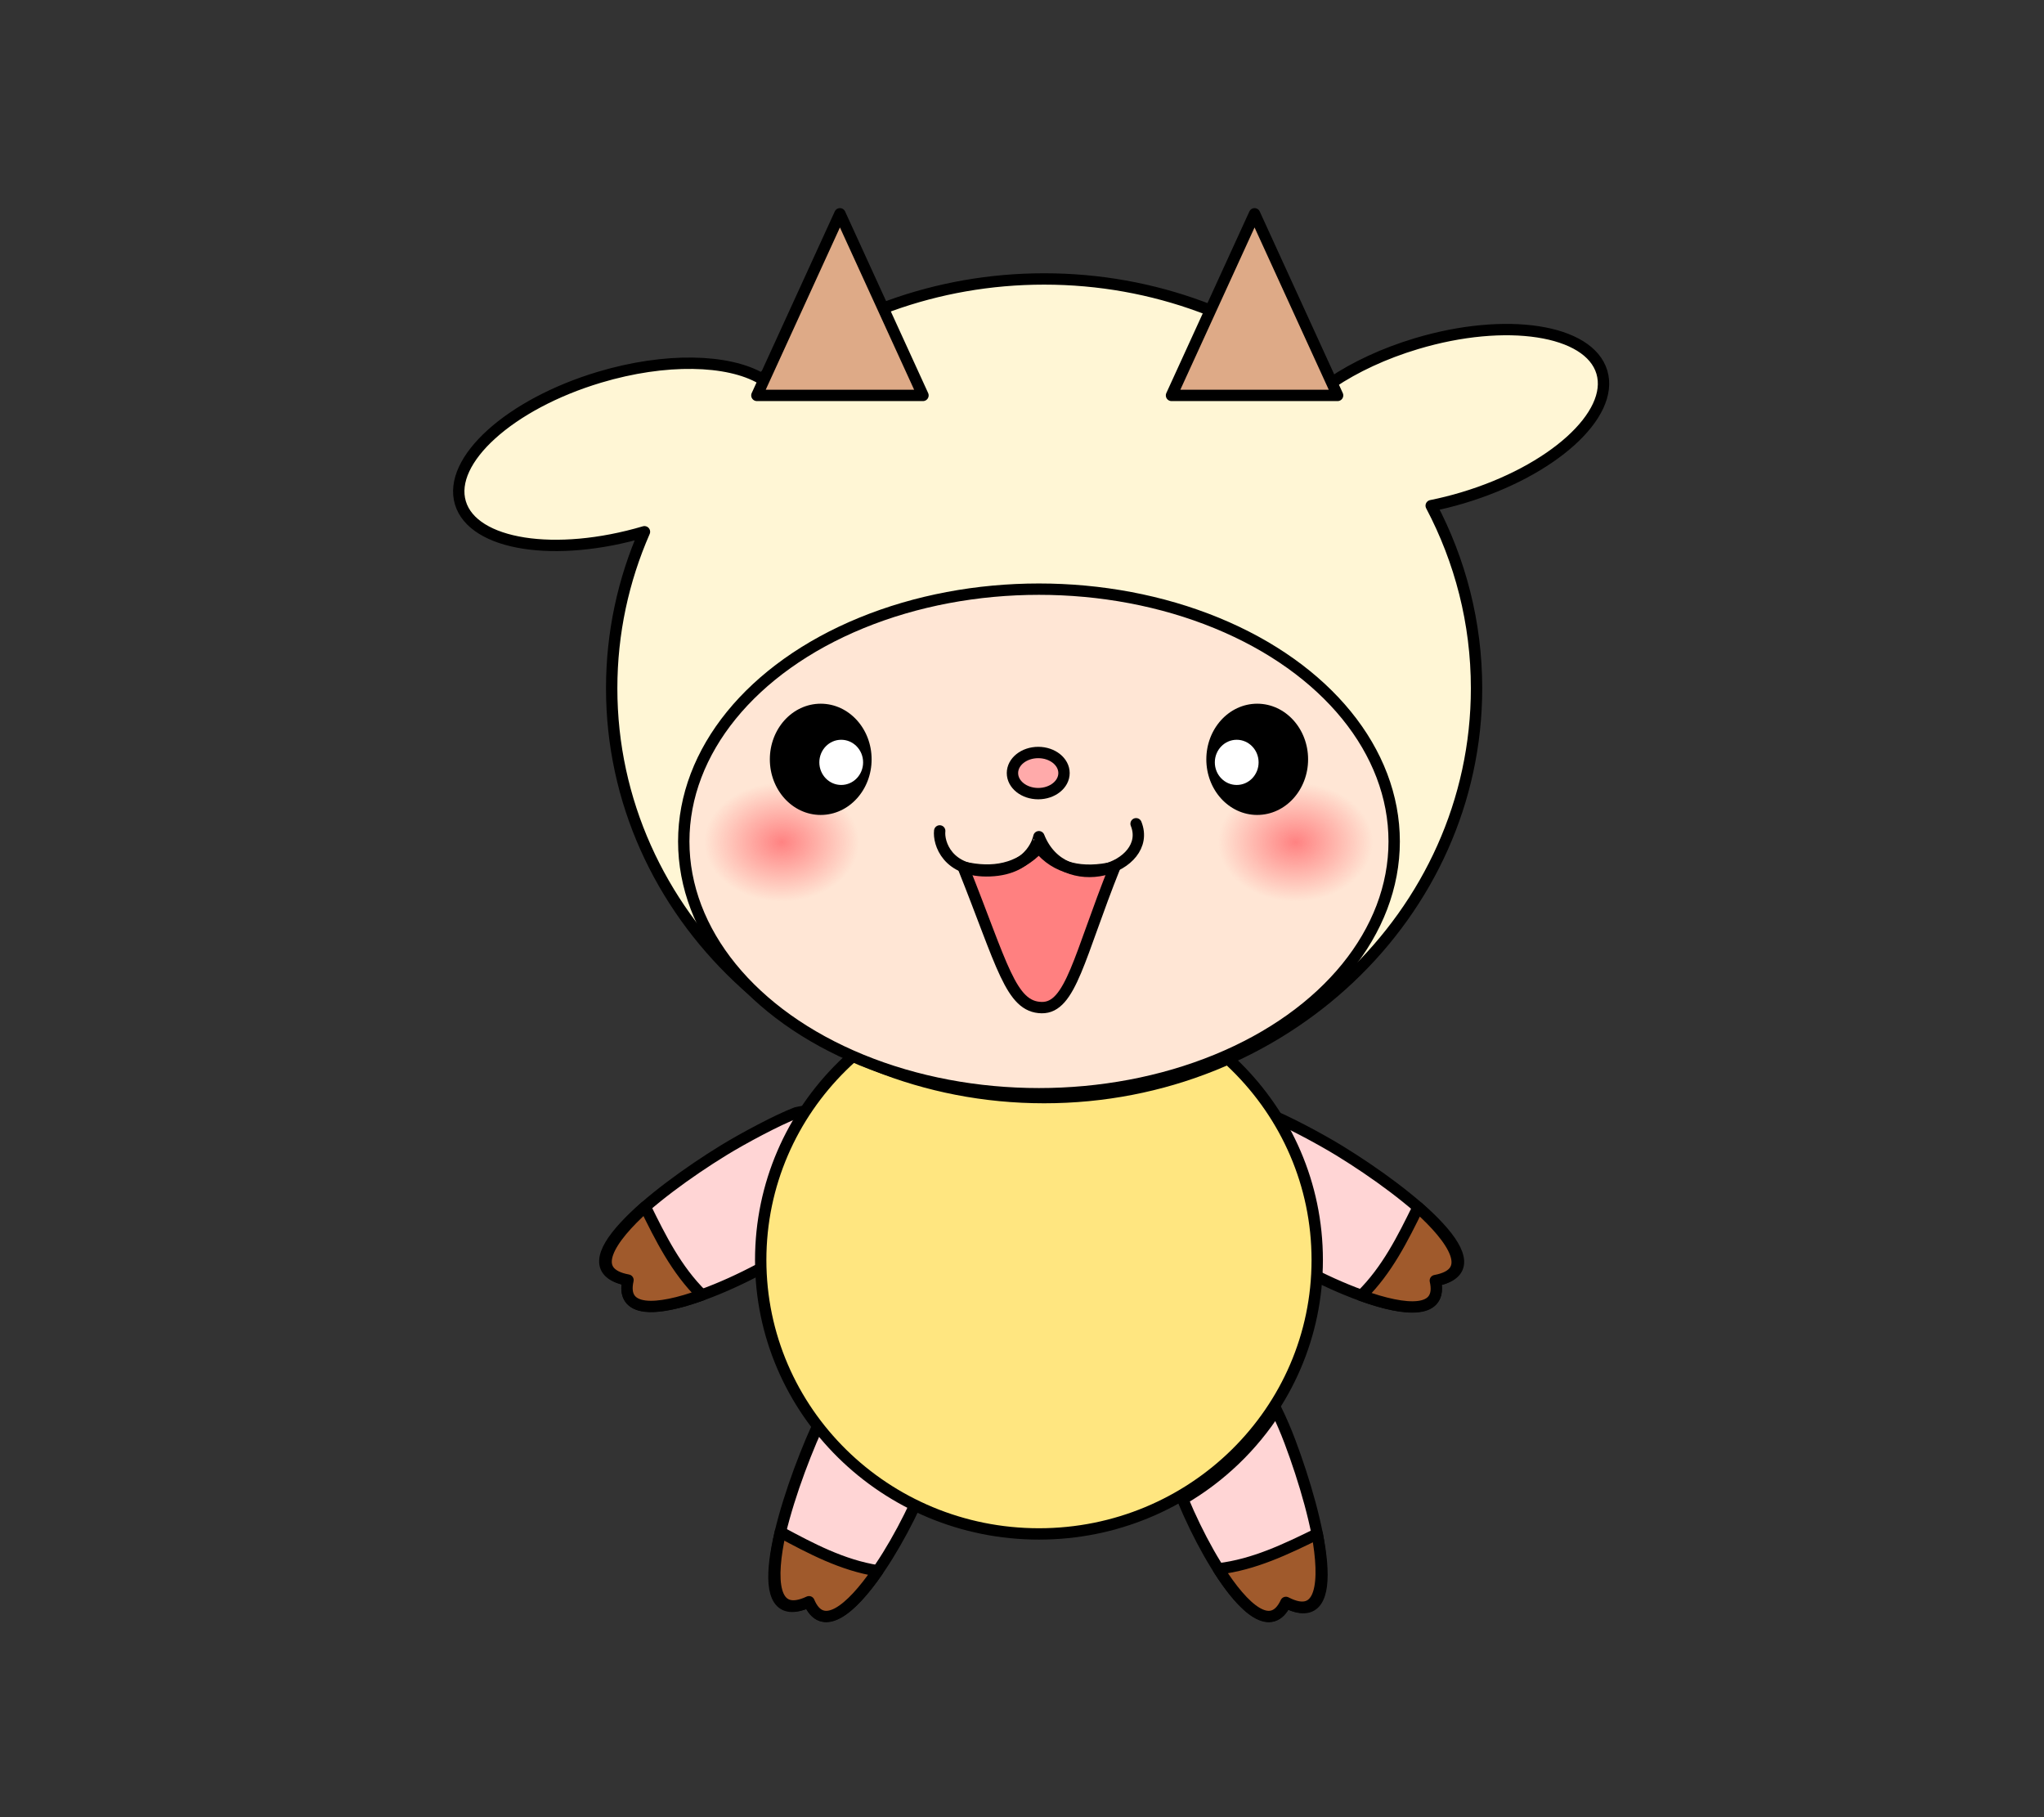 <?xml version="1.0" encoding="UTF-8" standalone="no"?>
<!-- Creator: CorelDRAW 2018 (64 位元) -->

<svg
   xmlns:dc="http://purl.org/dc/elements/1.1/"
   xmlns:cc="http://creativecommons.org/ns#"
   xmlns:rdf="http://www.w3.org/1999/02/22-rdf-syntax-ns#"
   xmlns:svg="http://www.w3.org/2000/svg"
   xmlns="http://www.w3.org/2000/svg"
   xmlns:xlink="http://www.w3.org/1999/xlink"
   xmlns:sodipodi="http://sodipodi.sourceforge.net/DTD/sodipodi-0.dtd"
   xmlns:inkscape="http://www.inkscape.org/namespaces/inkscape"
   xml:space="preserve"
   width="180mm"
   height="160mm"
   version="1.1"
   style="shape-rendering:geometricPrecision; text-rendering:geometricPrecision; image-rendering:optimizeQuality; fill-rule:evenodd; clip-rule:evenodd"
   viewBox="0 0 18000 16000"
   id="svg22520"
   sodipodi:docname="07-1.svg"
   inkscape:version="0.92.4 (5da689c313, 2019-01-14)"
   inkscape:export-filename="D:\曾小千-1\inkscape\每日交-2\7-動畫元件\png\07\07-1.png"
   inkscape:export-xdpi="96"
   inkscape:export-ydpi="96"><rect x="0" y="0" width="18000" height="16000" fill="#333333" stroke="none"/><sodipodi:namedview
   pagecolor="#ffffff"
   bordercolor="#666666"
   borderopacity="1"
   objecttolerance="10"
   gridtolerance="10"
   guidetolerance="10"
   inkscape:pageopacity="0"
   inkscape:pageshadow="2"
   inkscape:window-width="1920"
   inkscape:window-height="1137"
   id="namedview22522"
   showgrid="false"
   inkscape:zoom="1.0951916"
   inkscape:cx="56.861152"
   inkscape:cy="221.41907"
   inkscape:window-x="-8"
   inkscape:window-y="-8"
   inkscape:window-maximized="1"
   inkscape:current-layer="svg22520"
   showguides="false" />
 <defs
   id="defs22484">
  <style
   type="text/css"
   id="style22482">
   <![CDATA[
    .str0 {stroke:black;stroke-width:100;stroke-linecap:round;stroke-linejoin:round;stroke-miterlimit:22.926}
    .str1 {stroke:black;stroke-width:100.01;stroke-linecap:round;stroke-linejoin:round;stroke-miterlimit:22.926}
    .fil3 {fill:none}
    .fil1 {fill:white}
    .fil2 {fill:black;fill-rule:nonzero}
    .fil0 {fill:white;fill-rule:nonzero}
   ]]>
  </style>
 
  
  
  
  
  
  
  
  
  
  
  
  
  
  
  
  
  
  
  
  
 <linearGradient
   inkscape:collect="always"
   id="linearGradient1086"><stop
     style="stop-color:#ff8080;stop-opacity:1;"
     offset="0"
     id="stop1082" /><stop
     style="stop-color:#ff8080;stop-opacity:0;"
     offset="1"
     id="stop1084" /></linearGradient><radialGradient
   inkscape:collect="always"
   xlink:href="#linearGradient1086"
   id="radialGradient23848"
   gradientUnits="userSpaceOnUse"
   gradientTransform="matrix(252.966,0,0,193.823,-29066.242,-23177.506)"
   cx="142.115"
   cy="157.839"
   fx="142.115"
   fy="157.839"
   r="2.691" /><radialGradient
   inkscape:collect="always"
   xlink:href="#linearGradient1086"
   id="radialGradient23850"
   gradientUnits="userSpaceOnUse"
   gradientTransform="matrix(252.966,0,0,193.823,-24540.878,-23177.506)"
   cx="142.115"
   cy="157.839"
   fx="142.115"
   fy="157.839"
   r="2.691" /></defs>
 
<g
   transform="matrix(0.257,-0.966,-0.966,-0.257,21283.707,18826.28)"
   id="g4616"><path
     sodipodi:nodetypes="cccccc"
     style="fill:#ffd5d5;fill-rule:nonzero;stroke:#000000;stroke-width:100;stroke-linecap:round;stroke-linejoin:round;stroke-miterlimit:22.926"
     inkscape:connector-curvature="0"
     d="m 5964.122,11405.392 c 57.428,191.807 137.378,531.59 155.029,703.611 -26.652,717.622 -755.508,711.524 -923.593,276.59 -79.805,-153.412 -194.572,-482.796 -252.006,-674.611 -208.276,-695.585 -287.377,-1633.09 133.174,-1412.261 256.061,-541.312 679.126,411.108 887.397,1106.671 z"
     class="fil0 str0"
     id="path4612"
     inkscape:export-filename="D:\曾小千-1\inkscape\每日交-2\2-卡通圖案\png-彩色\19-修.png"
     inkscape:export-xdpi="96"
     inkscape:export-ydpi="96" /><path
     style="fill:#a05a2c;fill-rule:nonzero;stroke:#000000;stroke-width:100;stroke-linecap:round;stroke-linejoin:round;stroke-miterlimit:22.926"
     inkscape:connector-curvature="0"
     d="m 4782.765,10894.286 c 273.051,-161.19 579.602,-223.288 878.835,-282.832 -192.946,-379.875 -429.622,-640.951 -584.874,-312.733 -263.672,-138.453 -331.787,168.458 -293.96,595.565 z"
     class="fil0 str0"
     id="path4614"
     inkscape:export-filename="D:\曾小千-1\inkscape\每日交-2\2-卡通圖案\png-彩色\19-修.png"
     inkscape:export-xdpi="96"
     inkscape:export-ydpi="96" /></g><g
   id="g1833"
   transform="rotate(-104.907,5677.174,10610.578)"><path
     inkscape:export-ydpi="96"
     inkscape:export-xdpi="96"
     inkscape:export-filename="D:\曾小千-1\inkscape\每日交-2\2-卡通圖案\png-彩色\19-修.png"
     id="path1313"
     class="fil0 str0"
     d="m 5964.122,11405.392 c 57.428,191.807 137.378,531.59 155.029,703.611 -26.652,717.622 -755.508,711.524 -923.593,276.59 -79.805,-153.412 -194.572,-482.796 -252.006,-674.611 -208.276,-695.585 -287.377,-1633.09 133.174,-1412.261 256.061,-541.312 679.126,411.108 887.397,1106.671 z"
     inkscape:connector-curvature="0"
     style="fill:#ffd5d5;fill-rule:nonzero;stroke:#000000;stroke-width:100;stroke-linecap:round;stroke-linejoin:round;stroke-miterlimit:22.926"
     sodipodi:nodetypes="cccccc" /><path
     inkscape:export-ydpi="96"
     inkscape:export-xdpi="96"
     inkscape:export-filename="D:\曾小千-1\inkscape\每日交-2\2-卡通圖案\png-彩色\19-修.png"
     id="path1315"
     class="fil0 str0"
     d="m 4782.765,10894.286 c 273.051,-161.19 579.602,-223.288 878.835,-282.832 -192.946,-379.875 -429.622,-640.951 -584.874,-312.733 -263.672,-138.453 -331.787,168.458 -293.96,595.565 z"
     inkscape:connector-curvature="0"
     style="fill:#a05a2c;fill-rule:nonzero;stroke:#000000;stroke-width:100;stroke-linecap:round;stroke-linejoin:round;stroke-miterlimit:22.926" /></g><g
   id="g1841"
   transform="translate(0,12.058)"><path
     inkscape:export-ydpi="96"
     inkscape:export-xdpi="96"
     inkscape:export-filename="D:\曾小千-1\inkscape\每日交-2\2-卡通圖案\png-彩色\19-修.png"
     id="path1303"
     class="fil0 str0"
     d="m 11358.62,12678.783 c -36.97,-98.05 -77.6,-191.64 -120.86,-279.75 -207.44,323.73 -490.03,594.78 -823.11,788.89 267.64,643.9 721.92,1311.64 909.42,908.95 531.85,275.16 290.73,-738.71 34.55,-1418.09 z"
     inkscape:connector-curvature="0"
     style="fill:#ffd5d5;fill-rule:nonzero;stroke:#000000;stroke-width:100;stroke-linecap:round;stroke-linejoin:round;stroke-miterlimit:22.926" /><path
     inkscape:export-ydpi="96"
     inkscape:export-xdpi="96"
     inkscape:export-filename="D:\曾小千-1\inkscape\每日交-2\2-卡通圖案\png-彩色\19-修.png"
     id="path1305"
     class="fil0 str0"
     d="m 10729.17,13801.553 c 314.87,-37.4 596.29,-173.91 870.33,-308.01 76.93,419.06 47.05,770.17 -275.43,603.33 -125.71,269.99 -365.99,67.25 -594.9,-295.32 z"
     inkscape:connector-curvature="0"
     style="fill:#a05a2c;fill-rule:nonzero;stroke:#000000;stroke-width:100;stroke-linecap:round;stroke-linejoin:round;stroke-miterlimit:22.926" /></g><g
   id="g1837"><path
     inkscape:export-ydpi="96"
     inkscape:export-xdpi="96"
     inkscape:export-filename="D:\曾小千-1\inkscape\每日交-2\2-卡通圖案\png-彩色\19-修.png"
     id="path1308"
     class="fil0 str0"
     d="m 7144.06,12684.763 c 25.77,-61.15 52.95,-120.43 81.24,-177.65 218.51,303.62 505.74,554.56 838.92,730.34 -292.42,630.71 -768.71,1273.58 -939.94,865.68 -542,254.6 -262.23,-749.3 19.78,-1418.37 z"
     inkscape:connector-curvature="0"
     style="fill:#ffd5d5;fill-rule:nonzero;stroke:#000000;stroke-width:100;stroke-linecap:round;stroke-linejoin:round;stroke-miterlimit:22.926" /><path
     inkscape:export-ydpi="96"
     inkscape:export-xdpi="96"
     inkscape:export-filename="D:\曾小千-1\inkscape\每日交-2\2-卡通圖案\png-彩色\19-修.png"
     id="path1310"
     class="fil0 str0"
     d="m 7730.05,13830.813 c -313.2,-49.43 -589.19,-196.61 -857.9,-341.12 -92.92,415.81 -76.5,767.82 252.13,613.44 115.28,274.61 363.14,81.22 605.77,-272.32 z"
     inkscape:connector-curvature="0"
     style="fill:#a05a2c;fill-rule:nonzero;stroke:#000000;stroke-width:100;stroke-linecap:round;stroke-linejoin:round;stroke-miterlimit:22.926" /></g><ellipse
   style="clip-rule:evenodd;opacity:1;fill:#ffe680;fill-opacity:1;fill-rule:evenodd;stroke:#000000;stroke-width:100.013;stroke-linecap:round;stroke-linejoin:round;stroke-miterlimit:22.926;stroke-dasharray:none;stroke-opacity:1;image-rendering:optimizeQuality;shape-rendering:geometricPrecision;text-rendering:geometricPrecision"
   id="path909"
   cx="9149.42"
   cy="11093.648"
   rx="2450.458"
   ry="2412.341" /><g
   id="g2923"><path
     inkscape:export-ydpi="96"
     inkscape:export-xdpi="96"
     inkscape:export-filename="D:\曾小千-1\inkscape\每日交-2\2-卡通圖案\png-彩色\19-修.png"
     id="path1318"
     class="fil0 str0"
     d="m 12475.38,3025.306 c 788.69,-235.94 1518.98,-123.29 1631.12,251.59 112.16,374.9 -436.28,870.08 -1224.98,1106.02 -93.81,28.06 -186.76,51.14 -277.97,69.48 255.38,484.05 399.3,1030 399.3,1607.82 0,1990.48 -1704.94,3604.09 -3808.09,3604.09 -2103.15,0 -3808.1,-1613.61 -3808.1,-3604.09 0,-488.16 102.76,-953.55 288.58,-1378.12 -784.76,231.9 -1509.2,118.66 -1620.87,-254.6 -112.15,-374.9 436.29,-870.07 1224.98,-1106.02 581.61,-173.98 1131.4,-158.38 1425.02,12.14 667.67,-546.73 1538.22,-877.49 2490.39,-877.49 972.59,0 1859.92,345.23 2532.91,913.14 203.52,-136.91 459.55,-257.76 747.71,-343.96 z"
     inkscape:connector-curvature="0"
     style="fill:#fff6d5;fill-rule:nonzero;stroke:#000000;stroke-width:100;stroke-linecap:round;stroke-linejoin:round;stroke-miterlimit:22.926" /><ellipse
     inkscape:export-ydpi="96"
     inkscape:export-xdpi="96"
     inkscape:export-filename="D:\曾小千-1\inkscape\每日交-2\2-卡通圖案\png-彩色\19-修.png"
     id="ellipse1322"
     class="fil0 str0"
     cx="9149.42"
     cy="7408.798"
     rx="3128.08"
     ry="2221.38"
     style="fill:#ffe6d5;fill-opacity:1;fill-rule:nonzero;stroke:#000000;stroke-width:100;stroke-linecap:round;stroke-linejoin:round;stroke-miterlimit:22.926" /><path
     inkscape:export-ydpi="96"
     inkscape:export-xdpi="96"
     inkscape:export-filename="D:\曾小千-1\inkscape\每日交-2\2-卡通圖案\png-彩色\19-修.png"
     id="path1335"
     class="fil0 str0"
     d="m 9816.85,7634.556 c -292.26,66.79 -516.61,12.53 -667.43,-171.47 -177.33,189.44 -405.48,233.25 -667.44,171.47 346.43,864.75 417.27,1232.68 691.33,1237.31 256.95,4.33 328.94,-452.04 643.54,-1237.31 z"
     inkscape:connector-curvature="0"
     style="fill:#ff8080;fill-opacity:1;fill-rule:nonzero;stroke:#000000;stroke-width:100;stroke-linecap:round;stroke-linejoin:round;stroke-miterlimit:22.926" /><polygon
     transform="translate(0,-423.333)"
     inkscape:export-ydpi="96"
     inkscape:export-xdpi="96"
     inkscape:export-filename="D:\曾小千-1\inkscape\每日交-2\2-卡通圖案\png-彩色\19-修.png"
     id="path20973"
     class="fil1 str1"
     points="6665.34,3904.81 7396.65,2305.84 8127.96,3904.81 "
     inkscape:transform-center-x="-1.2566175"
     inkscape:transform-center-y="-217.82205"
     inkscape:connector-curvature="0"
     sodipodi:nodetypes="cccc"
     style="fill:#deaa87;stroke:#000000;stroke-width:100.01;stroke-linecap:round;stroke-linejoin:round;stroke-miterlimit:22.926" /><polygon
     transform="translate(0,-423.333)"
     inkscape:export-ydpi="96"
     inkscape:export-xdpi="96"
     inkscape:export-filename="D:\曾小千-1\inkscape\每日交-2\2-卡通圖案\png-彩色\19-修.png"
     id="path20976"
     class="fil1 str1"
     points="10316.6,3904.81 11047.91,2305.84 11779.22,3904.81 "
     sodipodi:nodetypes="cccc"
     inkscape:connector-curvature="0"
     inkscape:transform-center-y="-217.82205"
     inkscape:transform-center-x="-1.2566175"
     style="fill:#deaa87;stroke:#000000;stroke-width:100.01;stroke-linecap:round;stroke-linejoin:round;stroke-miterlimit:22.926" /><path
     inkscape:export-ydpi="96"
     inkscape:export-xdpi="96"
     inkscape:export-filename="D:\曾小千-1\inkscape\每日交-2\2-卡通圖案\png-彩色\19-修.png"
     id="path1333"
     class="fil3 str0"
     d="m 10004.68,7253.066 c 155.49,387.3 -640.15,657.01 -855.84,114.03 -0.79,-1.98 -45.78,285.15 -430.84,300.08 -377,14.62 -454.8,-246.81 -442.69,-351.15"
     inkscape:connector-curvature="0"
     style="fill:none;stroke:#000000;stroke-width:100;stroke-linecap:round;stroke-linejoin:round;stroke-miterlimit:22.926" /><ellipse
     inkscape:export-ydpi="96"
     inkscape:export-xdpi="96"
     inkscape:export-filename="D:\曾小千-1\inkscape\每日交-2\2-卡通圖案\png-彩色\19-修.png"
     ry="521.64"
     rx="680.814"
     cy="7415.293"
     cx="6884.065"
     id="ellipse23838"
     style="clip-rule:evenodd;opacity:0.98;fill:url(#radialGradient23848);fill-opacity:1;fill-rule:evenodd;stroke:none;stroke-width:129.952;stroke-linecap:round;stroke-miterlimit:4;stroke-dasharray:none;stroke-opacity:1;image-rendering:optimizeQuality;shape-rendering:geometricPrecision;text-rendering:geometricPrecision" /><ellipse
     inkscape:export-ydpi="96"
     inkscape:export-xdpi="96"
     inkscape:export-filename="D:\曾小千-1\inkscape\每日交-2\2-卡通圖案\png-彩色\19-修.png"
     style="clip-rule:evenodd;opacity:0.98;fill:url(#radialGradient23850);fill-opacity:1;fill-rule:evenodd;stroke:none;stroke-width:129.952;stroke-linecap:round;stroke-miterlimit:4;stroke-dasharray:none;stroke-opacity:1;image-rendering:optimizeQuality;shape-rendering:geometricPrecision;text-rendering:geometricPrecision"
     id="ellipse23840"
     cx="11409.381"
     cy="7415.293"
     rx="680.814"
     ry="521.64" /><ellipse
     inkscape:export-ydpi="96"
     inkscape:export-xdpi="96"
     inkscape:export-filename="D:\曾小千-1\inkscape\每日交-2\2-卡通圖案\png-彩色\19-修.png"
     id="ellipse1324"
     class="fil0 str0"
     cx="9142.95"
     cy="6806.718"
     rx="226.99"
     ry="181.09"
     style="fill:#ffaaaa;fill-rule:nonzero;stroke:#000000;stroke-width:100;stroke-linecap:round;stroke-linejoin:round;stroke-miterlimit:22.926" /><g
     transform="translate(0,-423.333)"
     inkscape:export-ydpi="96"
     inkscape:export-xdpi="96"
     inkscape:export-filename="D:\曾小千-1\inkscape\每日交-2\2-卡通圖案\png-彩色\19-修.png"
     id="_3003904854400">
   <g
   id="g22505">
    <path
   class="fil2"
   d="m 7227.51,6669.53 c -219.85,0 -398.07,196.76 -398.07,439.5 0,242.74 178.22,439.51 398.07,439.51 219.86,0 398.08,-196.77 398.08,-439.51 0,-242.74 -178.22,-439.5 -398.08,-439.5 z"
   id="path22502"
   inkscape:connector-curvature="0"
   style="fill:#000000;fill-rule:nonzero" />
    <path
   id="1"
   class="fil2"
   d="m 6879.44,7109.03 h -100 v 0 l 0.57,-24.93 1.7,-24.63 2.79,-24.28 3.87,-23.92 4.91,-23.53 5.95,-23.08 6.92,-22.62 7.9,-22.13 8.84,-21.6 9.77,-21.04 10.65,-20.45 11.51,-19.83 12.36,-19.18 13.18,-18.52 13.96,-17.79 14.73,-17.06 15.48,-16.29 16.18,-15.47 16.88,-14.65 17.55,-13.78 18.2,-12.87 18.8,-11.94 19.4,-10.97 19.95,-9.96 20.49,-8.92 21,-7.84 21.45,-6.72 21.88,-5.58 22.31,-4.4 22.66,-3.18 22.98,-1.93 23.25,-0.65 v 100.48 l -17.71,0.49 -17.46,1.47 -17.18,2.4 -16.91,3.34 -16.62,4.24 -16.33,5.12 -16,5.98 -15.67,6.82 -15.31,7.64 -14.92,8.43 -14.54,9.24 -14.12,9.99 -13.65,10.72 -13.2,11.45 -12.7,12.15 -12.18,12.81 -11.63,13.48 -11.06,14.09 -10.46,14.7 -9.84,15.28 -9.19,15.83 -8.53,16.35 -7.81,16.86 -7.1,17.34 -6.36,17.79 -5.58,18.22 -4.79,18.64 -3.97,18.99 -3.13,19.38 -2.27,19.7 -1.38,20.01 z m 348.07,389.27 v 100.48 0 l -23.25,-0.65 -22.98,-1.93 -22.66,-3.18 -22.31,-4.4 -21.88,-5.58 -21.45,-6.72 -21,-7.84 -20.49,-8.92 -19.96,-9.96 -19.39,-10.98 -18.79,-11.92 -18.21,-12.88 -17.55,-13.78 -16.88,-14.65 -16.19,-15.48 -15.47,-16.29 -14.73,-17.05 -13.96,-17.8 -13.17,-18.5 -12.37,-19.2 -11.51,-19.84 -10.65,-20.44 -9.77,-21.04 -8.84,-21.6 -7.9,-22.13 -6.92,-22.62 -5.95,-23.08 -4.91,-23.53 -3.87,-23.92 -2.79,-24.28 -1.7,-24.63 -0.57,-24.93 h 100 l 0.47,20.31 1.38,20.01 2.27,19.7 3.13,19.38 3.97,18.99 4.79,18.64 5.58,18.22 6.36,17.79 7.1,17.34 7.81,16.86 8.53,16.36 9.19,15.84 9.83,15.26 10.47,14.7 11.06,14.1 11.63,13.47 12.19,12.83 12.69,12.14 13.2,11.45 13.65,10.72 14.11,9.98 14.55,9.24 14.93,8.44 15.3,7.64 15.67,6.82 16,5.98 16.33,5.12 16.62,4.24 16.91,3.34 17.18,2.4 17.46,1.47 z m 348.08,-389.27 h 100 v 0 l -0.57,24.93 -1.7,24.63 -2.79,24.28 -3.87,23.92 -4.91,23.53 -5.95,23.08 -6.92,22.62 -7.9,22.13 -8.84,21.6 -9.77,21.04 -10.65,20.44 -11.51,19.84 -12.37,19.2 -13.17,18.5 -13.96,17.8 -14.73,17.05 -15.47,16.29 -16.19,15.48 -16.89,14.66 -17.55,13.77 -18.19,12.87 -18.8,11.93 -19.4,10.98 -19.96,9.96 -20.48,8.92 -21,7.84 -21.45,6.72 -21.89,5.58 -22.3,4.4 -22.67,3.18 -22.97,1.93 -23.26,0.65 V 7498.3 l 17.72,-0.49 17.45,-1.47 17.19,-2.4 16.9,-3.34 16.63,-4.24 16.33,-5.12 16,-5.98 15.66,-6.82 15.32,-7.64 14.92,-8.44 14.54,-9.23 14.11,-9.99 13.67,-10.73 13.19,-11.44 12.69,-12.14 12.19,-12.83 11.63,-13.47 11.06,-14.1 10.47,-14.7 9.83,-15.26 9.19,-15.84 8.53,-16.36 7.81,-16.86 7.1,-17.34 6.36,-17.79 5.58,-18.22 4.79,-18.64 3.97,-18.99 3.13,-19.38 2.27,-19.7 1.38,-20.01 z m -348.08,-389.26 v -100.48 0 l 23.26,0.65 22.97,1.93 22.67,3.18 22.3,4.4 21.89,5.58 21.45,6.72 21,7.84 20.48,8.92 19.95,9.96 19.41,10.97 18.81,11.94 18.18,12.87 17.55,13.77 16.89,14.66 16.18,15.47 15.48,16.29 14.73,17.06 13.96,17.79 13.18,18.52 12.36,19.18 11.51,19.83 10.65,20.45 9.77,21.04 8.84,21.6 7.9,22.13 6.92,22.62 5.95,23.08 4.91,23.53 3.87,23.92 2.79,24.28 1.7,24.63 0.57,24.93 h -100 l -0.47,-20.31 -1.38,-20.01 -2.27,-19.7 -3.13,-19.38 -3.97,-18.99 -4.79,-18.64 -5.58,-18.22 -6.36,-17.79 -7.1,-17.34 -7.81,-16.86 -8.53,-16.35 -9.19,-15.83 -9.84,-15.28 -10.46,-14.7 -11.06,-14.09 -11.63,-13.48 -12.18,-12.81 -12.7,-12.15 -13.19,-11.44 -13.67,-10.73 -14.12,-9.99 -14.53,-9.24 -14.91,-8.43 -15.33,-7.64 -15.66,-6.82 -16,-5.98 -16.33,-5.12 -16.63,-4.24 -16.9,-3.34 -17.19,-2.4 -17.45,-1.47 z"
   inkscape:connector-curvature="0"
   style="fill:#000000;fill-rule:nonzero" />
   </g>
   <ellipse
   class="fil1"
   cx="7408.01"
   cy="7135.86"
   rx="192.75"
   ry="198.97"
   id="ellipse22507"
   style="fill:#ffffff" />
  </g><g
     transform="translate(0,-423.333)"
     inkscape:export-ydpi="96"
     inkscape:export-xdpi="96"
     inkscape:export-filename="D:\曾小千-1\inkscape\每日交-2\2-卡通圖案\png-彩色\19-修.png"
     id="g22514">
   <path
   class="fil2"
   d="m 11071.33,6669.53 c 219.86,0 398.08,196.76 398.08,439.5 0,242.74 -178.22,439.51 -398.08,439.51 -219.86,0 -398.08,-196.77 -398.08,-439.51 0,-242.74 178.22,-439.5 398.08,-439.5 z"
   id="path22510"
   inkscape:connector-curvature="0"
   style="fill:#000000;fill-rule:nonzero" />
   <path
   id="path22512"
   class="fil2"
   d="m 11419.41,7109.03 v 0 l -0.47,-20.31 -1.38,-20.01 -2.27,-19.7 -3.13,-19.38 -3.97,-18.99 -4.79,-18.64 -5.58,-18.22 -6.36,-17.79 -7.1,-17.34 -7.81,-16.86 -8.53,-16.35 -9.19,-15.83 -9.84,-15.28 -10.46,-14.7 -11.06,-14.09 -11.63,-13.48 -12.18,-12.81 -12.7,-12.15 -13.19,-11.44 -13.67,-10.73 -14.12,-9.99 -14.53,-9.24 -14.91,-8.43 -15.33,-7.64 -15.66,-6.82 -16,-5.98 -16.33,-5.12 -16.63,-4.24 -16.9,-3.34 -17.19,-2.4 -17.45,-1.47 -17.72,-0.49 v -100.48 l 23.26,0.65 22.97,1.93 22.67,3.18 22.3,4.4 21.89,5.58 21.45,6.72 21,7.84 20.48,8.92 19.95,9.96 19.41,10.97 18.81,11.94 18.18,12.87 17.55,13.77 16.89,14.66 16.18,15.47 15.48,16.29 14.73,17.06 13.96,17.79 13.18,18.52 12.36,19.18 11.51,19.83 10.65,20.45 9.77,21.04 8.84,21.6 7.9,22.13 6.92,22.62 5.95,23.08 4.91,23.53 3.87,23.92 2.79,24.28 1.7,24.63 0.57,24.93 v 0 z m -348.08,389.27 v 0 l 17.72,-0.49 17.45,-1.47 17.19,-2.4 16.9,-3.34 16.63,-4.24 16.33,-5.12 16,-5.98 15.66,-6.82 15.32,-7.64 14.92,-8.44 14.54,-9.23 14.11,-9.99 13.67,-10.73 13.19,-11.44 12.69,-12.14 12.19,-12.83 11.63,-13.47 11.06,-14.1 10.47,-14.7 9.83,-15.26 9.19,-15.84 8.53,-16.36 7.81,-16.86 7.1,-17.34 6.36,-17.79 5.58,-18.22 4.79,-18.64 3.97,-18.99 3.13,-19.38 2.27,-19.7 1.38,-20.01 0.47,-20.31 h 100 l -0.57,24.93 -1.7,24.63 -2.79,24.28 -3.87,23.92 -4.91,23.53 -5.95,23.08 -6.92,22.62 -7.9,22.13 -8.84,21.6 -9.77,21.04 -10.65,20.44 -11.51,19.84 -12.37,19.2 -13.17,18.5 -13.96,17.8 -14.73,17.05 -15.47,16.29 -16.19,15.48 -16.89,14.66 -17.55,13.77 -18.19,12.87 -18.8,11.93 -19.4,10.98 -19.96,9.96 -20.48,8.92 -21,7.84 -21.45,6.72 -21.89,5.58 -22.3,4.4 -22.67,3.18 -22.97,1.93 -23.26,0.65 v 0 z m -348.08,-389.27 v 0 l 0.47,20.31 1.38,20.01 2.27,19.7 3.13,19.38 3.97,18.99 4.79,18.64 5.58,18.22 6.36,17.79 7.1,17.34 7.81,16.86 8.53,16.36 9.19,15.84 9.83,15.26 10.47,14.7 11.06,14.1 11.63,13.47 12.19,12.83 12.69,12.14 13.19,11.44 13.67,10.73 14.11,9.99 14.54,9.23 14.92,8.44 15.32,7.64 15.66,6.82 16,5.98 16.33,5.12 16.63,4.24 16.9,3.34 17.19,2.4 17.45,1.47 17.72,0.49 v 100.48 l -23.26,-0.65 -22.97,-1.93 -22.67,-3.18 -22.3,-4.4 -21.89,-5.58 -21.45,-6.72 -21,-7.84 -20.48,-8.92 -19.96,-9.96 -19.4,-10.98 -18.8,-11.93 -18.19,-12.87 -17.55,-13.77 -16.89,-14.66 -16.19,-15.48 -15.47,-16.29 -14.73,-17.05 -13.96,-17.8 -13.17,-18.5 -12.37,-19.2 -11.51,-19.84 -10.65,-20.44 -9.77,-21.04 -8.84,-21.6 -7.9,-22.13 -6.92,-22.62 -5.95,-23.08 -4.91,-23.53 -3.87,-23.92 -2.79,-24.28 -1.7,-24.63 -0.57,-24.93 v 0 z m 348.08,-389.26 v 0 l -17.72,0.49 -17.45,1.47 -17.19,2.4 -16.9,3.34 -16.63,4.24 -16.33,5.12 -16,5.98 -15.66,6.82 -15.33,7.64 -14.91,8.43 -14.53,9.24 -14.12,9.99 -13.67,10.73 -13.19,11.44 -12.7,12.15 -12.18,12.81 -11.63,13.48 -11.06,14.09 -10.46,14.7 -9.84,15.28 -9.19,15.83 -8.53,16.35 -7.81,16.86 -7.1,17.34 -6.36,17.79 -5.58,18.22 -4.79,18.64 -3.97,18.99 -3.13,19.38 -2.27,19.7 -1.38,20.01 -0.47,20.31 h -100 l 0.57,-24.93 1.7,-24.63 2.79,-24.28 3.87,-23.92 4.91,-23.53 5.95,-23.08 6.92,-22.62 7.9,-22.13 8.84,-21.6 9.77,-21.04 10.65,-20.45 11.51,-19.83 12.36,-19.18 13.18,-18.52 13.96,-17.79 14.73,-17.06 15.48,-16.29 16.18,-15.47 16.89,-14.66 17.55,-13.77 18.18,-12.87 18.81,-11.94 19.41,-10.97 19.95,-9.96 20.48,-8.92 21,-7.84 21.45,-6.72 21.89,-5.58 22.3,-4.4 22.67,-3.18 22.97,-1.93 23.26,-0.65 v 0 z"
   inkscape:connector-curvature="0"
   style="fill:#000000;fill-rule:nonzero" />
  </g><ellipse
     inkscape:export-ydpi="96"
     inkscape:export-xdpi="96"
     inkscape:export-filename="D:\曾小千-1\inkscape\每日交-2\2-卡通圖案\png-彩色\19-修.png"
     class="fil1"
     cx="10890.84"
     cy="6712.528"
     rx="192.75"
     ry="198.97"
     id="ellipse22516"
     style="fill:#ffffff" /></g></svg>